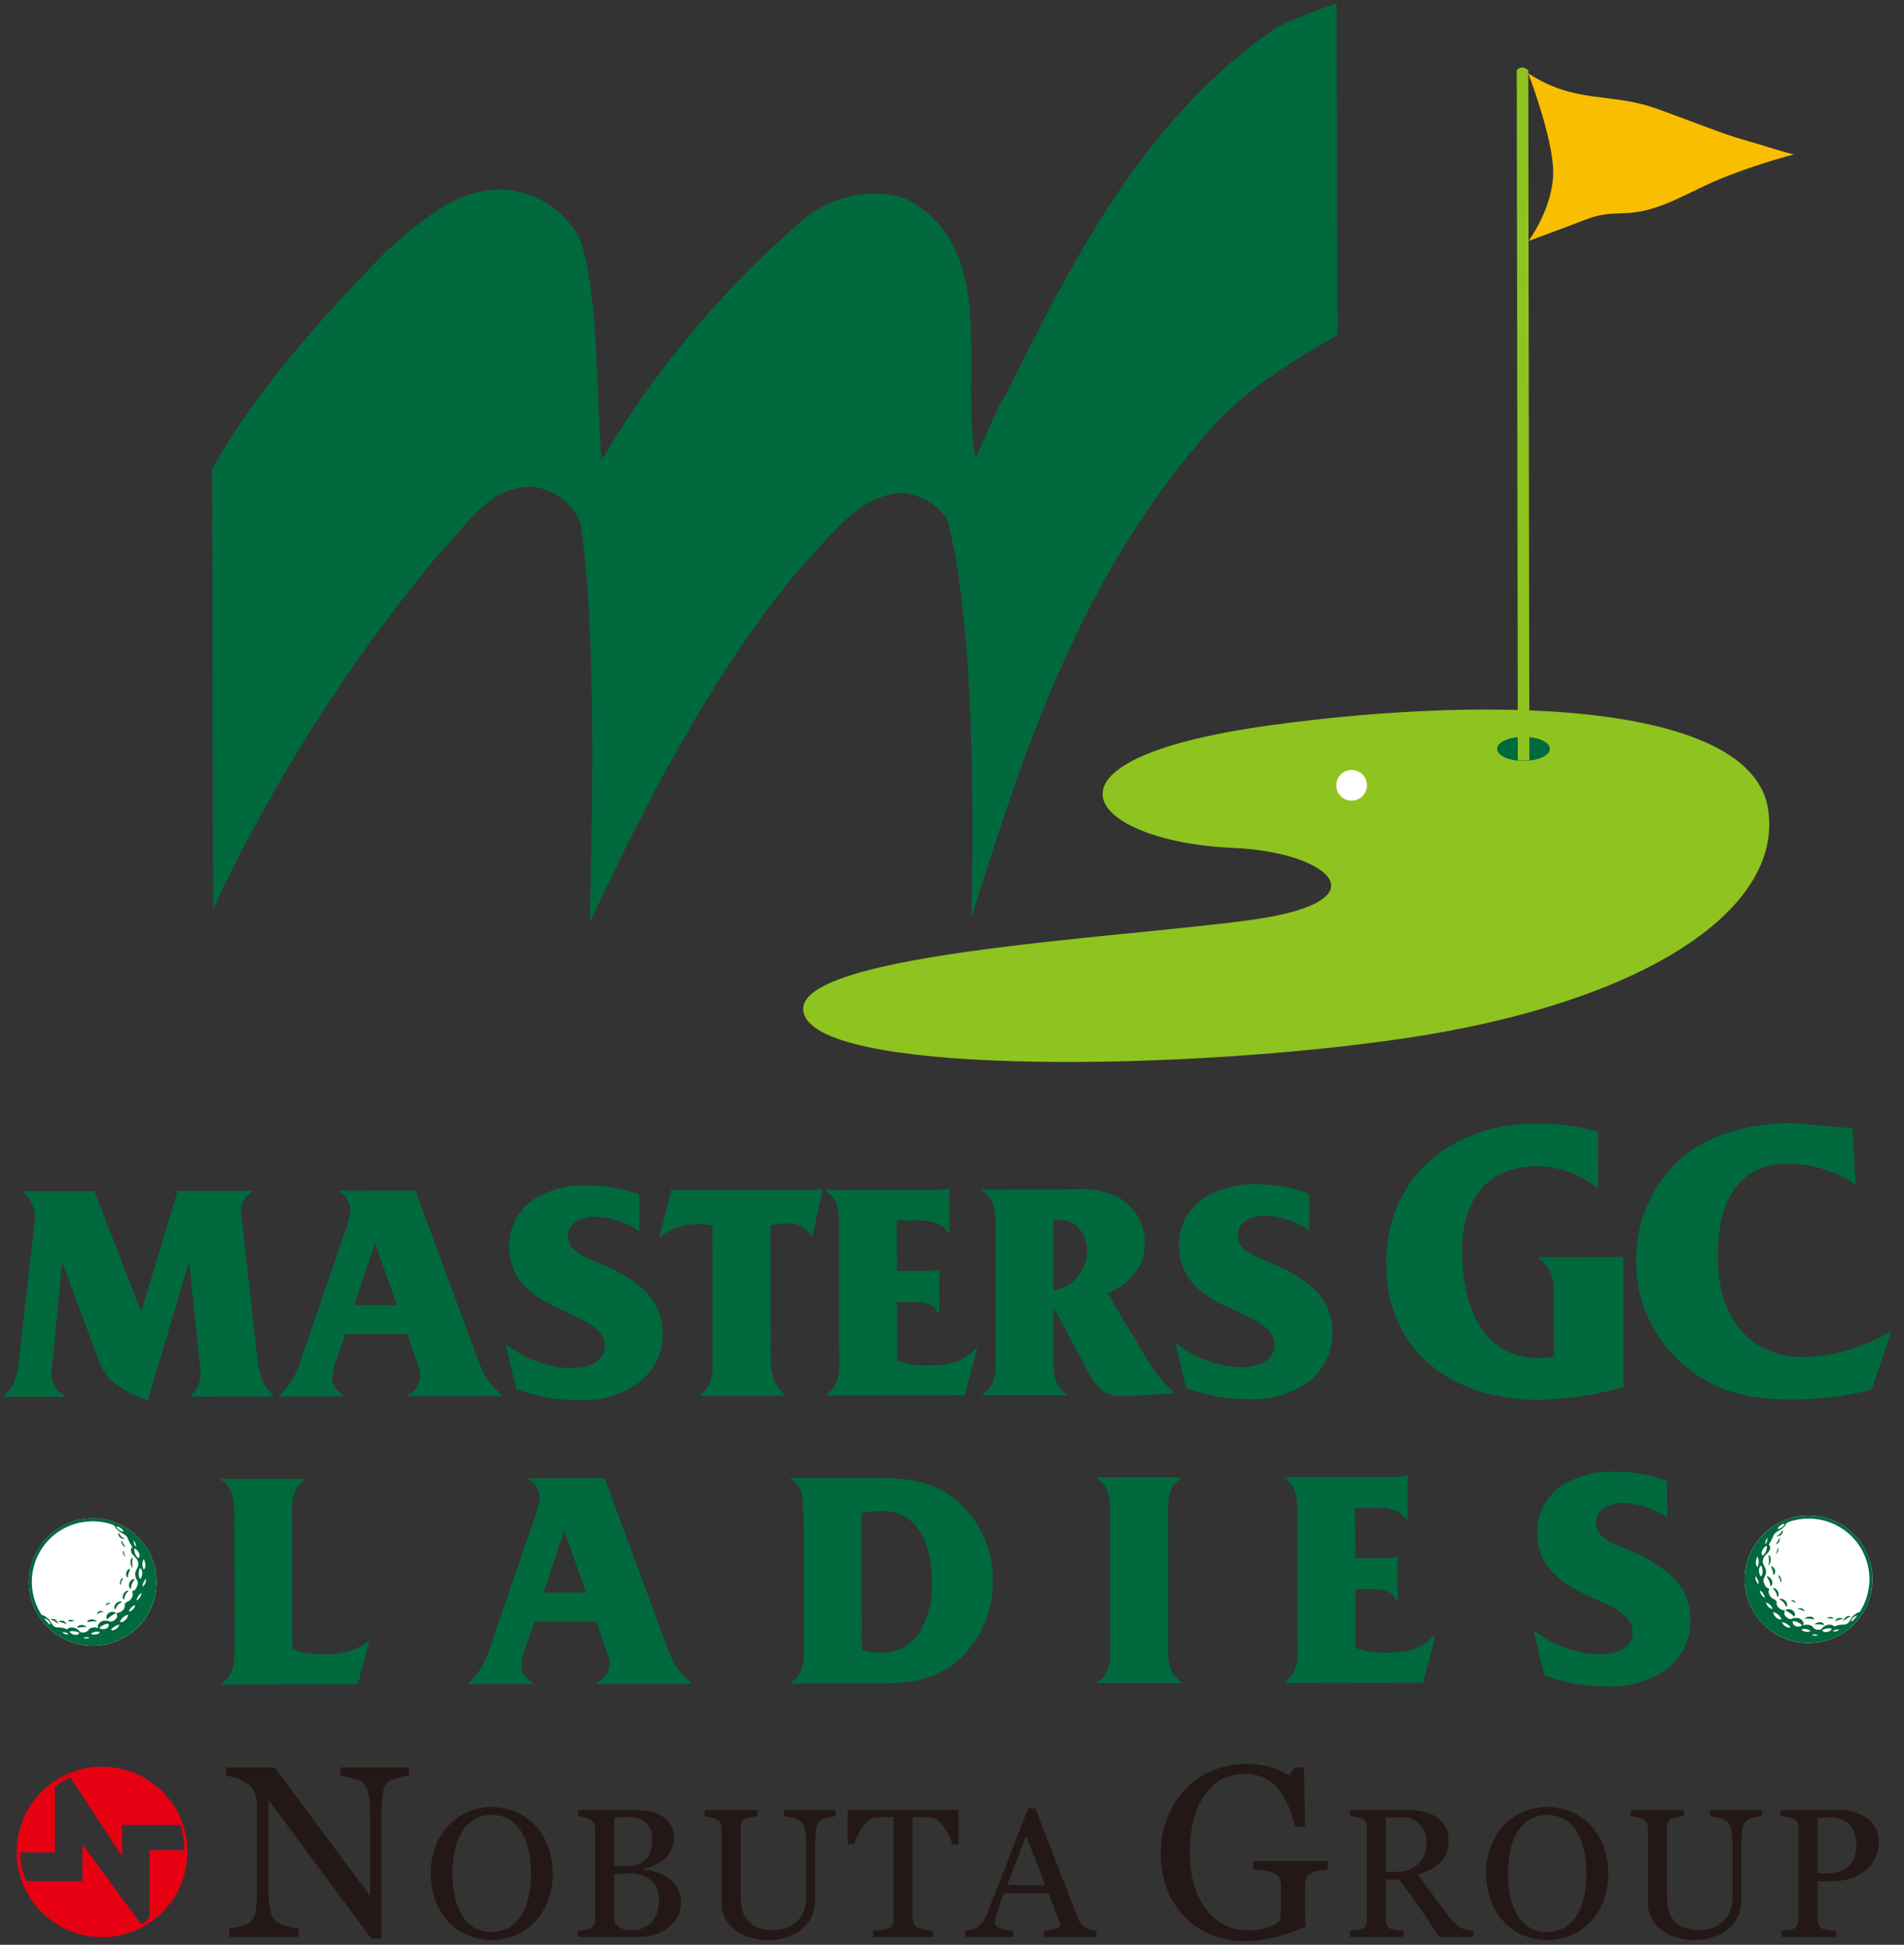 <svg width="93" height="95" viewBox="0 0 93 95" fill="none" xmlns="http://www.w3.org/2000/svg">
<rect x="0" y="0" width="93" height="95" fill="#333333" stroke="none"/>
<g clip-path="url(#clip0_94_992)">
<path d="M8.662 58.223V58.174L12.315 58.169V58.22C11.95 58.555 11.718 58.705 11.78 59.259L12.514 65.865C12.602 66.717 12.679 67.577 13.353 68.169V68.216L9.317 68.223L9.316 68.178C9.47 68.04 9.593 67.872 9.677 67.685C9.762 67.497 9.805 67.293 9.806 67.088L9.245 61.735H9.199L7.227 68.391C6.705 68.243 6.213 68.005 5.773 67.689C5.054 67.225 4.867 66.583 4.577 65.8L3.074 61.742H3.025L2.517 67.01C2.496 67.251 2.549 67.493 2.669 67.703C2.789 67.913 2.971 68.081 3.19 68.185V68.231L0.178 68.234V68.189C0.85 67.635 0.873 66.876 0.97 66.05L1.693 59.638C1.721 59.374 1.683 59.107 1.58 58.862C1.478 58.617 1.316 58.402 1.109 58.236V58.186L4.625 58.182V58.229L6.898 64.071L8.662 58.223Z" fill="#00693E"/>
<path d="M19.387 63.748L17.305 63.752L18.309 60.741H18.323L19.387 63.748ZM19.892 65.168L20.399 66.644C20.484 66.827 20.526 67.027 20.521 67.228C20.516 67.426 20.455 67.619 20.344 67.784C20.234 67.949 20.079 68.079 19.897 68.159V68.206L24.513 68.195V68.151C23.64 67.343 23.566 66.992 23.196 66.016L20.293 58.156L16.545 58.162V58.212C16.711 58.297 16.852 58.423 16.955 58.578C17.058 58.733 17.119 58.912 17.132 59.098C17.063 59.515 16.951 59.924 16.799 60.318L14.699 66.417C14.519 67.087 14.154 67.694 13.647 68.169V68.214L16.781 68.209V68.164C16.5 67.937 16.226 67.736 16.225 67.311C16.263 66.933 16.355 66.562 16.499 66.21L16.864 65.171L19.892 65.168Z" fill="#00693E"/>
<path d="M24.707 65.648C25.62 66.382 26.748 66.799 27.919 66.833C28.61 66.833 29.54 66.605 29.54 65.75C29.536 63.883 24.875 64.273 24.87 60.852C24.87 60.42 24.972 59.995 25.167 59.609C25.362 59.224 25.646 58.891 25.994 58.635C26.785 58.123 27.716 57.867 28.658 57.905C29.532 57.903 30.4 58.054 31.222 58.352L31.226 60.141C30.588 59.705 29.84 59.458 29.068 59.428C28.47 59.431 27.741 59.684 27.743 60.405C27.746 61.139 28.631 61.428 29.196 61.671C29.93 61.941 30.617 62.327 31.229 62.814C31.585 63.083 31.873 63.432 32.071 63.832C32.268 64.232 32.369 64.672 32.366 65.118C32.377 65.597 32.272 66.072 32.06 66.502C31.848 66.932 31.534 67.304 31.146 67.586C30.276 68.18 29.232 68.464 28.18 68.393C27.167 68.393 26.162 68.208 25.214 67.849L24.707 65.648Z" fill="#00693E"/>
<path d="M37.64 65.959C37.644 66.832 37.657 67.52 38.314 68.13V68.177L34.177 68.181V68.136C34.924 67.664 34.81 66.79 34.809 65.997L34.799 59.865C34.549 59.812 34.294 59.791 34.039 59.804C33.415 59.788 32.805 59.986 32.311 60.366L32.205 60.445L32.796 58.095L33.09 58.135L40.184 58.124L39.665 60.433C39.552 60.206 39.37 60.019 39.146 59.899C38.921 59.78 38.665 59.733 38.413 59.766C38.149 59.755 37.885 59.787 37.632 59.859L37.64 65.959Z" fill="#00693E"/>
<path d="M43.815 66.47C44.332 66.645 44.876 66.722 45.421 66.698C46.279 66.695 47.072 66.559 47.655 65.856H47.731L47.122 68.163L40.349 68.172V68.127C41.093 67.651 40.987 66.799 40.985 66.002L40.977 60.293C40.974 59.501 41.081 58.629 40.334 58.174V58.124L45.684 58.117C45.9 58.131 46.117 58.108 46.325 58.048H46.37L46.373 60.252H46.327C45.916 59.536 45.044 59.614 44.296 59.615H43.803L43.81 62.086L45.232 62.084C45.423 62.096 45.614 62.071 45.795 62.012H45.873L45.879 64.151H45.799C45.584 63.54 44.881 63.6 44.315 63.602H43.811L43.815 66.47Z" fill="#00693E"/>
<path d="M51.601 59.589C51.913 59.566 52.224 59.641 52.492 59.802C52.688 59.955 52.845 60.152 52.951 60.378C53.057 60.603 53.108 60.85 53.101 61.098C53.1 61.564 52.934 62.014 52.633 62.37C52.332 62.726 51.914 62.964 51.455 63.043L51.45 59.589H51.601ZM51.457 63.848L53.234 67.177C53.77 68.119 54.258 68.253 55.285 68.192L57.395 68.054C56.803 67.532 56.306 66.911 55.926 66.219L54.096 63.188C55.107 62.76 55.92 61.915 55.918 60.772C55.934 60.295 55.814 59.825 55.572 59.414C55.33 59.004 54.975 58.672 54.55 58.456C53.911 58.157 53.204 58.035 52.502 58.104L47.973 58.112V58.162C48.727 58.637 48.621 59.501 48.624 60.296L48.63 65.974C48.632 66.768 48.739 67.639 47.989 68.115V68.163L52.107 68.156V68.108C51.355 67.635 51.463 66.763 51.46 65.97L51.457 63.848Z" fill="#00693E"/>
<path d="M57.421 65.598C58.334 66.331 59.462 66.748 60.634 66.784C61.317 66.782 62.253 66.549 62.253 65.696C62.25 63.832 57.587 64.221 57.582 60.8C57.582 60.368 57.684 59.942 57.88 59.557C58.076 59.172 58.36 58.838 58.709 58.583C59.498 58.072 60.426 57.816 61.366 57.851C62.243 57.848 63.114 58.001 63.938 58.303L63.939 60.091C63.303 59.653 62.555 59.405 61.782 59.378C61.184 59.378 60.453 59.634 60.453 60.353C60.456 61.084 61.343 61.374 61.909 61.619C62.645 61.887 63.333 62.273 63.944 62.762C64.299 63.033 64.585 63.382 64.782 63.781C64.979 64.181 65.081 64.621 65.079 65.066C65.09 65.546 64.985 66.021 64.773 66.451C64.56 66.881 64.246 67.253 63.858 67.536C62.988 68.128 61.944 68.412 60.894 68.343C59.881 68.342 58.877 68.156 57.931 67.794L57.421 65.598Z" fill="#00693E"/>
<path d="M79.293 67.754C77.933 68.149 76.525 68.357 75.108 68.374C71.016 68.38 67.711 66.069 67.705 61.709C67.695 57.491 70.935 54.89 75.007 54.882C76.033 54.877 77.056 55.008 78.048 55.273L78.053 58.003H77.958C77.142 57.336 76.123 56.97 75.069 56.967C72.514 56.972 71.413 58.757 71.416 61.133C71.422 63.548 72.269 66.335 75.119 66.329C75.383 66.338 75.648 66.32 75.908 66.273L75.903 63.364C75.899 62.482 75.865 62.01 75.153 61.462V61.404L79.285 61.399L79.293 67.754Z" fill="#00693E"/>
<path d="M90.64 57.865C89.669 57.209 88.525 56.854 87.352 56.846C84.659 56.852 83.899 59.016 83.904 61.392C83.907 64.096 85.23 66.297 88.157 66.292C89.656 66.226 91.114 65.783 92.395 65.005L91.419 67.876C90.143 68.211 88.828 68.372 87.508 68.356C85.504 68.359 83.815 68.025 82.239 66.673C81.498 66.044 80.905 65.258 80.503 64.373C80.101 63.487 79.9 62.524 79.915 61.553C79.91 60.629 80.097 59.715 80.463 58.867C80.83 58.019 81.368 57.256 82.043 56.626C83.538 55.343 85.602 54.867 87.53 54.864L90.492 55.117L90.64 57.865Z" fill="#00693E"/>
<path d="M14.277 80.551C14.785 80.755 15.333 80.844 15.88 80.811C16.662 80.848 17.431 80.608 18.053 80.133L17.474 82.275L10.806 82.284V82.237C11.555 81.765 11.45 80.907 11.45 80.115L11.439 74.417C11.439 73.624 11.542 72.754 10.792 72.282V72.238L14.905 72.233V72.277C14.16 72.751 14.266 73.618 14.267 74.43L14.277 80.551Z" fill="#00693E"/>
<path d="M28.627 77.796L26.547 77.799L27.552 74.789H27.568L28.627 77.796ZM29.134 79.217L29.64 80.695C29.722 80.878 29.765 81.076 29.766 81.276C29.766 81.764 29.492 81.975 29.137 82.208V82.255L33.752 82.248V82.201C32.884 81.395 32.801 81.039 32.438 80.066L29.535 72.208L25.789 72.214V72.258C25.954 72.343 26.094 72.468 26.196 72.622C26.298 72.776 26.359 72.954 26.372 73.138C26.305 73.558 26.192 73.969 26.037 74.364L23.937 80.461C23.761 81.135 23.395 81.745 22.883 82.218V82.265L26.016 82.262V82.212C25.744 81.983 25.466 81.787 25.466 81.361C25.503 80.982 25.596 80.61 25.742 80.258L26.109 79.22L29.134 79.217Z" fill="#00693E"/>
<path d="M42.087 73.913C42.419 73.846 42.757 73.811 43.096 73.807C44.974 73.803 45.526 75.677 45.528 77.247C45.562 78.061 45.38 78.868 45 79.588C44.804 79.961 44.503 80.267 44.133 80.469C43.763 80.67 43.342 80.757 42.922 80.719C42.642 80.726 42.362 80.686 42.096 80.6L42.087 73.913ZM39.269 80.055C39.269 80.85 39.379 81.722 38.627 82.194V82.24L42.071 82.234C43.779 82.233 45.307 82.306 46.698 81.187C47.27 80.703 47.729 80.098 48.04 79.417C48.351 78.735 48.507 77.993 48.496 77.243C48.516 76.432 48.338 75.627 47.977 74.9C47.616 74.172 47.083 73.543 46.423 73.068C45.049 72.103 43.503 72.186 41.854 72.188L38.611 72.194V72.238C38.756 72.32 38.881 72.431 38.978 72.566C39.076 72.7 39.144 72.854 39.177 73.016C39.245 73.798 39.274 74.583 39.262 75.367L39.269 80.055Z" fill="#00693E"/>
<path d="M57.063 80.042C57.064 80.83 56.96 81.693 57.711 82.163V82.212L53.59 82.217V82.169C54.342 81.7 54.233 80.835 54.23 80.048L54.223 74.349C54.22 73.558 54.327 72.689 53.575 72.214V72.169L57.693 72.166V72.208C56.945 72.683 57.052 73.552 57.055 74.346L57.063 80.042Z" fill="#00693E"/>
<path d="M66.198 80.495C66.715 80.673 67.26 80.751 67.806 80.726C68.664 80.723 69.457 80.591 70.039 79.881H70.116L69.51 82.194L62.737 82.203V82.156C63.485 81.683 63.374 80.819 63.374 80.032L63.364 74.32C63.361 73.53 63.47 72.658 62.72 72.201V72.156L68.072 72.149C68.289 72.165 68.507 72.137 68.713 72.067H68.757L68.758 74.283H68.715C68.301 73.567 67.428 73.649 66.684 73.649L66.187 73.65L66.194 76.119L67.622 76.116C67.813 76.127 68.004 76.101 68.185 76.04H68.263L68.263 78.179H68.188C67.968 77.565 67.269 77.63 66.705 77.63L66.196 77.632L66.198 80.495Z" fill="#00693E"/>
<path d="M74.911 79.63C75.826 80.363 76.953 80.78 78.125 80.819C78.814 80.817 79.748 80.586 79.745 79.73C79.744 77.868 75.084 78.255 75.079 74.839C75.078 74.407 75.18 73.981 75.375 73.597C75.571 73.212 75.855 72.878 76.204 72.624C76.991 72.109 77.919 71.852 78.859 71.889C79.736 71.882 80.607 72.034 81.429 72.34L81.432 74.124C80.795 73.689 80.048 73.441 79.276 73.411C78.68 73.413 77.951 73.673 77.951 74.394C77.951 75.121 78.837 75.413 79.398 75.653C80.132 75.926 80.819 76.311 81.435 76.795C81.79 77.065 82.077 77.414 82.274 77.814C82.471 78.215 82.572 78.655 82.57 79.101C82.582 79.581 82.477 80.056 82.265 80.487C82.053 80.918 81.74 81.292 81.353 81.576C80.48 82.164 79.436 82.445 78.386 82.376C77.373 82.377 76.369 82.191 75.424 81.826L74.911 79.63Z" fill="#00693E"/>
<path d="M39.339 49.691C37.727 46.603 54.607 45.852 61.178 44.926C67.74 44.002 64.852 41.612 60.254 41.42C53.225 41.124 49.669 37.129 62.041 35.43C73.412 33.868 85.611 34.419 86.366 39.546C87.101 44.54 80.079 49.015 68.668 50.71C58.056 52.287 40.835 52.547 39.339 49.691Z" fill="#8FC31F"/>
<path d="M75.704 36.579C75.704 36.906 75.125 37.165 74.415 37.168C73.704 37.168 73.127 36.909 73.126 36.583C73.126 36.255 73.699 35.993 74.412 35.991C75.122 35.989 75.699 36.251 75.704 36.579Z" fill="#00693E"/>
<path d="M74.648 3.584C77.002 5.115 78.631 4.471 81.018 5.342C82.699 5.955 84.329 6.604 85.191 6.837C86.053 7.074 87.436 7.538 87.639 7.538C86.441 7.856 85.263 8.244 84.112 8.701C82.658 9.304 81.648 9.96 80.444 10.26C79.16 10.577 78.721 10.229 77.388 10.75C76.453 11.114 74.661 11.771 74.661 11.771C74.661 11.771 75.869 10.155 75.865 8.402C75.855 6.717 74.648 3.584 74.648 3.584Z" fill="#FABE00"/>
<path d="M74.702 37.148H74.138L74.085 3.445C74.112 3.397 74.153 3.357 74.203 3.332C74.252 3.306 74.308 3.295 74.363 3.299C74.472 3.311 74.573 3.362 74.648 3.443L74.702 37.148Z" fill="#8FC31F"/>
<path d="M65.334 16.354C63.662 17.363 60.66 18.986 58.75 21.403C52.794 28.302 50.039 36.491 47.46 44.801C47.404 44.914 47.937 31.446 46.258 25.359C46.01 25.005 45.691 24.707 45.321 24.485C44.95 24.263 44.537 24.122 44.109 24.07C41.828 24.139 40.294 26.535 38.754 28.138C34.637 33.186 31.447 39.392 28.815 45.058C28.81 43.369 29.277 31.348 28.344 25.509C28.151 25.058 27.846 24.663 27.458 24.362C27.07 24.062 26.611 23.866 26.125 23.792C23.903 23.61 22.738 25.767 21.386 27.117C16.997 32.391 13.306 38.208 10.404 44.424C10.401 41.854 10.362 22.912 10.362 22.912C12.443 19.161 15.755 15.446 18.899 12.245C20.811 10.575 22.957 8.611 25.726 9.47C26.902 9.835 28.196 10.936 28.502 12.23C29.253 15.302 29.116 19.035 29.371 22.294C29.428 22.479 29.357 22.436 29.482 22.312C32.153 17.842 35.547 13.844 39.525 10.48C40.875 9.564 42.728 9.133 44.326 9.744C48.764 12.133 46.926 17.972 47.619 22.22L47.675 22.284C48.46 20.731 48.533 20.189 49.146 19.267C52.338 12.8 55.896 5.724 62.357 1.346C63.301 0.882 64.28 0.492 65.284 0.178L65.334 16.354Z" fill="#00693E"/>
<path d="M66.769 38.36C66.77 38.508 66.726 38.654 66.643 38.777C66.561 38.9 66.444 38.996 66.307 39.053C66.169 39.11 66.019 39.125 65.873 39.096C65.727 39.068 65.593 38.996 65.488 38.892C65.383 38.787 65.311 38.654 65.282 38.508C65.253 38.363 65.268 38.212 65.324 38.075C65.381 37.938 65.477 37.821 65.6 37.738C65.724 37.655 65.869 37.611 66.017 37.611C66.116 37.61 66.214 37.63 66.305 37.667C66.397 37.705 66.48 37.76 66.549 37.829C66.619 37.899 66.675 37.982 66.713 38.073C66.75 38.164 66.77 38.261 66.769 38.36Z" fill="white"/>
<path d="M85.222 77.065C85.238 76.449 85.436 75.852 85.791 75.349C86.147 74.845 86.643 74.459 87.219 74.237C87.794 74.015 88.422 73.969 89.024 74.104C89.626 74.239 90.174 74.549 90.599 74.995C91.025 75.44 91.308 76.002 91.414 76.609C91.52 77.216 91.444 77.84 91.194 78.403C90.945 78.967 90.534 79.444 90.013 79.774C89.493 80.104 88.886 80.273 88.269 80.258C87.441 80.239 86.655 79.891 86.084 79.292C85.512 78.693 85.202 77.892 85.222 77.065Z" fill="white"/>
<path d="M85.222 77.065C85.207 77.681 85.375 78.288 85.705 78.809C86.035 79.33 86.513 79.741 87.077 79.991C87.642 80.24 88.267 80.317 88.876 80.212C89.484 80.106 90.047 79.823 90.493 79.397C90.94 78.972 91.251 78.424 91.385 77.823C91.52 77.221 91.473 76.593 91.251 76.018C91.028 75.443 90.639 74.947 90.134 74.593C89.629 74.239 89.031 74.042 88.413 74.028C87.588 74.01 86.789 74.32 86.191 74.889C85.593 75.458 85.245 76.241 85.222 77.065ZM86.3 75.509C86.308 75.6 86.293 75.69 86.258 75.774C86.224 75.857 86.169 75.931 86.1 75.989C86.039 75.956 86.038 75.891 86.039 75.829C86.087 75.706 86.153 75.554 86.3 75.509ZM86.22 75.427C86.218 75.371 86.228 75.315 86.247 75.262C86.411 74.907 86.31 75.412 86.22 75.427ZM87.172 74.451C87.14 74.516 87.092 74.572 87.032 74.614C86.973 74.656 86.903 74.682 86.831 74.689C86.837 74.57 86.993 74.494 87.091 74.444C87.118 74.431 87.162 74.426 87.172 74.451ZM90.418 79.201C90.418 79.087 90.539 78.999 90.63 78.935C90.657 78.924 90.686 78.918 90.714 78.916C90.643 79.016 90.562 79.108 90.472 79.192C90.455 79.192 90.44 79.21 90.418 79.201ZM89.516 79.678C89.562 79.645 89.613 79.621 89.668 79.608C89.722 79.595 89.779 79.592 89.835 79.601C89.794 79.643 89.743 79.672 89.686 79.685C89.63 79.699 89.571 79.696 89.516 79.678ZM89.026 79.608C89.155 79.55 89.297 79.528 89.438 79.544C89.506 79.571 89.415 79.639 89.378 79.672C89.285 79.717 89.18 79.731 89.079 79.713C89.049 79.698 88.989 79.65 89.026 79.608ZM88.498 79.852C88.598 79.831 88.702 79.838 88.799 79.872C88.751 79.896 88.698 79.906 88.645 79.903C88.593 79.899 88.541 79.882 88.498 79.852ZM87.998 79.588C88.071 79.568 88.148 79.565 88.223 79.578C88.298 79.591 88.369 79.62 88.431 79.664C88.374 79.727 88.242 79.714 88.147 79.697C88.088 79.672 88.019 79.651 87.998 79.588ZM87.582 79.186C87.67 79.185 87.756 79.208 87.831 79.253C87.882 79.29 88.147 79.397 87.916 79.442C87.856 79.459 87.792 79.458 87.732 79.438C87.673 79.417 87.621 79.379 87.584 79.328C87.575 79.285 87.546 79.224 87.582 79.186ZM87.036 79.233C87.178 79.258 87.309 79.327 87.41 79.43C87.486 79.474 87.418 79.526 87.357 79.503C87.285 79.488 87.218 79.455 87.162 79.408C87.106 79.361 87.063 79.301 87.036 79.233ZM86.611 78.747C86.703 78.769 86.788 78.813 86.859 78.875C86.93 78.938 86.984 79.018 87.016 79.107C86.951 79.116 86.884 79.102 86.828 79.067C86.771 79.033 86.722 78.986 86.684 78.931C86.646 78.876 86.621 78.813 86.611 78.747ZM86.273 78.277C86.344 78.304 86.409 78.346 86.462 78.4C86.515 78.455 86.556 78.519 86.583 78.591C86.493 78.598 86.437 78.532 86.368 78.488C86.319 78.42 86.26 78.339 86.273 78.277ZM86.145 77.266C86.092 77.099 86.245 77.01 86.249 76.858C86.327 76.6 86.038 76.443 86.116 76.183C86.153 75.924 86.506 75.843 86.462 75.545C86.462 75.501 86.381 75.485 86.406 75.434C86.485 75.314 86.552 75.187 86.605 75.054C86.679 74.8 86.978 74.781 87.134 74.583C87.246 74.509 87.201 74.424 87.322 74.363L87.323 74.359C87.671 74.23 88.042 74.169 88.413 74.18C89.2 74.198 89.948 74.528 90.491 75.096C91.035 75.665 91.33 76.425 91.312 77.211C91.295 77.754 91.133 78.282 90.843 78.741C90.747 78.763 90.659 78.81 90.59 78.879C90.364 78.999 90.378 79.327 90.093 79.358C89.919 79.348 89.746 79.381 89.588 79.454C89.559 79.416 89.519 79.387 89.473 79.37C89.374 79.351 89.271 79.361 89.178 79.401C89.085 79.441 89.006 79.509 88.952 79.594C88.882 79.611 88.809 79.614 88.737 79.603C88.692 79.596 88.648 79.578 88.612 79.55C88.575 79.523 88.546 79.486 88.527 79.444C88.469 79.404 88.404 79.378 88.334 79.367C88.265 79.356 88.194 79.36 88.127 79.38C88.016 79.41 88.134 79.301 88.088 79.251C88.068 79.206 88.04 79.165 88.004 79.13C87.968 79.095 87.925 79.068 87.879 79.05C87.74 79.016 87.594 79.031 87.464 79.091C87.401 79.082 87.341 79.058 87.29 79.021C87.238 78.983 87.196 78.934 87.168 78.877C87.12 78.811 87.195 78.724 87.172 78.663C87.064 78.658 86.962 78.614 86.885 78.54C86.842 78.504 86.81 78.456 86.792 78.403C86.774 78.349 86.772 78.292 86.784 78.237C86.737 78.164 86.666 78.111 86.583 78.086C86.525 78.049 86.478 77.999 86.444 77.94C86.409 77.881 86.389 77.815 86.385 77.747C86.376 77.688 86.451 77.639 86.393 77.588C86.242 77.573 86.182 77.39 86.145 77.266ZM85.959 77.683C86.023 77.725 86.078 77.779 86.12 77.843C86.162 77.907 86.192 77.978 86.206 78.053C86.138 78.016 86.079 77.963 86.036 77.899C85.993 77.834 85.967 77.76 85.959 77.683ZM85.945 76.56C85.97 76.526 85.999 76.456 86.039 76.488C86.087 76.638 86.138 76.882 86.014 77.01C85.965 76.947 85.933 76.873 85.921 76.794C85.909 76.715 85.917 76.634 85.945 76.56ZM85.834 76.551C85.712 76.414 85.776 76.177 85.834 76.031C85.881 76.11 85.906 76.2 85.906 76.291C85.906 76.383 85.881 76.473 85.834 76.551ZM85.746 76.987C85.785 77.038 85.82 77.093 85.848 77.151C85.887 77.221 85.904 77.301 85.898 77.382C85.841 77.334 85.797 77.273 85.77 77.204C85.743 77.135 85.735 77.06 85.746 76.987Z" fill="#00693E"/>
<path d="M90.128 79.02C90.161 78.983 90.206 78.957 90.254 78.946C90.303 78.935 90.354 78.94 90.4 78.959C90.263 79.015 90.135 79.093 90.024 79.191C90.041 79.125 90.077 79.066 90.128 79.02Z" fill="#00693E"/>
<path d="M89.79 79.04C89.845 79.04 89.973 79.018 90.01 79.088C89.879 79.101 89.752 79.139 89.635 79.201C89.646 79.163 89.666 79.129 89.693 79.102C89.72 79.074 89.754 79.052 89.79 79.04Z" fill="#00693E"/>
<path d="M89.551 79.066C89.473 79.055 89.361 79.066 89.304 79.055C89.311 79.053 89.243 79.021 89.248 79.021C89.316 79.013 89.494 78.93 89.551 79.066Z" fill="#00693E"/>
<path d="M89 79.262C89.039 79.283 89.113 79.317 89.083 79.38C88.935 79.339 88.781 79.329 88.629 79.349C88.675 79.3 88.735 79.266 88.801 79.251C88.867 79.235 88.936 79.239 89 79.262Z" fill="#00693E"/>
<path d="M88.513 78.99C88.549 79.011 88.623 79.041 88.594 79.108C88.446 79.066 88.291 79.054 88.138 79.072C88.187 79.024 88.248 78.991 88.314 78.977C88.38 78.963 88.449 78.967 88.513 78.99Z" fill="#00693E"/>
<path d="M87.982 78.565C88.059 78.545 88.258 78.821 88.042 78.66C87.96 78.633 87.876 78.61 87.79 78.591C87.852 78.571 87.917 78.562 87.982 78.565Z" fill="#00693E"/>
<path d="M87.608 78.178C87.646 78.191 87.734 78.25 87.692 78.288C87.633 78.231 87.525 78.235 87.486 78.185C87.517 78.155 87.575 78.17 87.608 78.178Z" fill="#00693E"/>
<path d="M87.261 78.626C87.319 78.603 87.384 78.598 87.445 78.613C87.506 78.628 87.561 78.661 87.601 78.709C87.64 78.74 87.665 78.784 87.672 78.833C87.679 78.881 87.667 78.931 87.639 78.971C87.517 78.847 87.374 78.746 87.216 78.673C87.217 78.642 87.246 78.642 87.261 78.626Z" fill="#00693E"/>
<path d="M87.211 78.205C87.24 78.233 87.263 78.268 87.276 78.307C87.29 78.345 87.295 78.386 87.29 78.427C87.278 78.449 87.256 78.486 87.233 78.493C87.213 78.413 87.175 78.338 87.121 78.276C87.067 78.213 86.999 78.164 86.922 78.133V78.109C86.974 78.096 87.029 78.097 87.081 78.115C87.132 78.132 87.177 78.163 87.211 78.205Z" fill="#00693E"/>
<path d="M86.868 75.035C86.59 75.109 86.961 74.971 86.974 74.877C87.017 74.838 87.031 74.77 87.067 74.739C87.076 74.771 87.078 74.805 87.072 74.839C87.067 74.872 87.054 74.904 87.035 74.932C87.017 74.96 86.992 74.984 86.963 75.002C86.934 75.019 86.902 75.031 86.868 75.035Z" fill="#00693E"/>
<path d="M86.876 76.946C86.93 76.986 86.971 77.04 86.992 77.103C87.014 77.166 87.016 77.234 86.998 77.298C86.98 77.28 86.966 77.258 86.958 77.234C86.95 77.21 86.947 77.184 86.951 77.159C86.93 77.09 86.831 77.001 86.876 76.946Z" fill="#00693E"/>
<path d="M86.683 77.582C86.744 77.612 86.796 77.66 86.83 77.719C86.865 77.779 86.881 77.847 86.877 77.915C86.86 77.951 86.849 77.997 86.81 78.013C86.79 77.843 86.708 77.686 86.579 77.573C86.616 77.581 86.652 77.566 86.683 77.582Z" fill="#00693E"/>
<path d="M86.917 75.107C86.937 75.176 86.93 75.25 86.896 75.313C86.862 75.376 86.804 75.424 86.736 75.445C86.813 75.342 86.874 75.228 86.917 75.107Z" fill="#00693E"/>
<path d="M86.741 75.924C86.789 75.826 86.817 75.718 86.823 75.609C86.911 75.691 86.823 75.858 86.741 75.924Z" fill="#00693E"/>
<path d="M86.609 76.94C86.644 76.772 86.523 76.633 86.507 76.501C86.547 76.512 86.584 76.532 86.616 76.56C86.647 76.587 86.672 76.621 86.689 76.659C86.711 76.742 86.739 76.882 86.609 76.94Z" fill="#00693E"/>
<path d="M86.382 77.02C86.442 77.05 86.492 77.097 86.525 77.156C86.558 77.214 86.573 77.281 86.567 77.348C86.559 77.41 86.527 77.467 86.478 77.507C86.471 77.329 86.404 77.158 86.289 77.022C86.323 77.022 86.36 76.998 86.382 77.02Z" fill="#00693E"/>
<path d="M86.382 75.956C86.44 75.958 86.449 76.026 86.475 76.065C86.494 76.136 86.495 76.21 86.479 76.281C86.463 76.352 86.43 76.418 86.382 76.474C86.412 76.302 86.412 76.127 86.382 75.956Z" fill="#00693E"/>
<path d="M7.642 77.187C7.624 76.572 7.424 75.976 7.067 75.474C6.71 74.973 6.212 74.588 5.637 74.369C5.061 74.149 4.433 74.105 3.832 74.242C3.232 74.379 2.685 74.69 2.261 75.137C1.838 75.584 1.556 76.146 1.452 76.753C1.348 77.36 1.427 77.983 1.678 78.545C1.929 79.107 2.341 79.583 2.862 79.911C3.383 80.239 3.99 80.406 4.606 80.39C5.016 80.38 5.42 80.289 5.795 80.122C6.17 79.955 6.508 79.716 6.79 79.418C7.072 79.121 7.293 78.771 7.439 78.388C7.585 78.005 7.654 77.597 7.642 77.187Z" fill="white"/>
<path d="M4.439 74.161C3.822 74.178 3.224 74.377 2.72 74.734C2.216 75.09 1.83 75.587 1.609 76.163C1.389 76.739 1.344 77.367 1.482 77.968C1.619 78.569 1.931 79.116 2.38 79.539C2.828 79.963 3.392 80.244 4 80.347C4.609 80.451 5.234 80.371 5.798 80.12C6.361 79.868 6.837 79.455 7.165 78.933C7.494 78.411 7.659 77.803 7.642 77.187C7.618 76.362 7.268 75.58 6.667 75.013C6.066 74.445 5.265 74.139 4.439 74.161ZM6.82 75.956C6.827 75.985 6.824 76.016 6.814 76.044C6.803 76.072 6.785 76.096 6.76 76.113C6.69 76.056 6.636 75.982 6.601 75.899C6.566 75.815 6.552 75.725 6.56 75.635C6.626 75.663 6.684 75.708 6.729 75.764C6.775 75.82 6.806 75.886 6.82 75.956ZM6.613 75.388C6.633 75.441 6.643 75.497 6.643 75.554C6.55 75.538 6.452 75.031 6.613 75.388ZM5.763 74.571C5.864 74.62 6.024 74.698 6.026 74.819C5.955 74.81 5.886 74.784 5.827 74.742C5.768 74.7 5.721 74.644 5.689 74.579C5.7 74.555 5.745 74.561 5.763 74.571ZM2.397 79.332C2.311 79.247 2.232 79.156 2.162 79.058C2.191 79.058 2.219 79.064 2.246 79.074C2.334 79.138 2.458 79.226 2.458 79.339C2.435 79.35 2.42 79.332 2.397 79.332ZM3.043 79.735C3.154 79.723 3.265 79.75 3.358 79.811C3.303 79.831 3.245 79.834 3.189 79.82C3.133 79.807 3.083 79.777 3.043 79.735ZM3.793 79.85C3.693 79.868 3.589 79.853 3.498 79.808C3.458 79.773 3.368 79.708 3.44 79.68C3.58 79.665 3.723 79.687 3.852 79.743C3.883 79.786 3.83 79.834 3.793 79.85ZM4.078 80.004C4.173 79.971 4.275 79.964 4.373 79.984C4.331 80.015 4.281 80.033 4.228 80.037C4.176 80.04 4.124 80.029 4.078 80.004ZM4.734 79.828C4.638 79.848 4.505 79.859 4.445 79.797C4.507 79.753 4.579 79.724 4.654 79.71C4.729 79.697 4.806 79.701 4.88 79.721C4.859 79.783 4.784 79.804 4.734 79.828ZM5.292 79.46C5.254 79.51 5.202 79.547 5.143 79.567C5.084 79.587 5.02 79.59 4.959 79.573C4.734 79.528 4.992 79.423 5.039 79.385C5.116 79.34 5.203 79.316 5.292 79.313C5.329 79.355 5.3 79.413 5.292 79.46ZM5.519 79.632C5.463 79.655 5.389 79.602 5.463 79.559C5.564 79.456 5.693 79.385 5.835 79.356C5.81 79.426 5.769 79.488 5.713 79.536C5.658 79.584 5.591 79.617 5.519 79.632ZM6.05 79.194C5.991 79.228 5.923 79.243 5.855 79.236C5.888 79.146 5.942 79.066 6.013 79.003C6.084 78.94 6.17 78.896 6.262 78.874C6.25 78.939 6.226 79.001 6.189 79.056C6.152 79.111 6.105 79.158 6.05 79.194ZM6.504 78.612C6.436 78.658 6.382 78.724 6.293 78.716C6.317 78.645 6.357 78.58 6.41 78.526C6.463 78.472 6.527 78.43 6.597 78.404C6.61 78.466 6.553 78.545 6.504 78.612ZM6.48 77.714C6.419 77.764 6.496 77.812 6.485 77.876C6.48 77.944 6.459 78.01 6.424 78.068C6.389 78.127 6.341 78.177 6.284 78.214C6.202 78.238 6.131 78.29 6.085 78.362C6.098 78.418 6.096 78.476 6.079 78.53C6.062 78.584 6.031 78.633 5.988 78.671C5.909 78.745 5.806 78.788 5.698 78.793C5.68 78.854 5.753 78.939 5.708 79.006C5.679 79.062 5.637 79.112 5.585 79.149C5.533 79.186 5.473 79.211 5.409 79.22C5.281 79.161 5.137 79.147 5 79.182C4.953 79.2 4.909 79.227 4.873 79.261C4.836 79.296 4.807 79.338 4.787 79.385C4.739 79.433 4.859 79.542 4.747 79.514C4.68 79.493 4.609 79.489 4.54 79.5C4.471 79.511 4.406 79.537 4.348 79.577C4.329 79.619 4.3 79.655 4.263 79.682C4.227 79.71 4.184 79.728 4.139 79.735C4.067 79.748 3.993 79.745 3.921 79.727C3.866 79.643 3.787 79.577 3.695 79.538C3.602 79.499 3.5 79.489 3.402 79.508C3.355 79.523 3.313 79.551 3.281 79.588C3.126 79.517 2.955 79.486 2.784 79.497C2.496 79.463 2.512 79.138 2.283 79.018C2.211 78.952 2.124 78.904 2.03 78.88C1.744 78.439 1.581 77.929 1.557 77.403C1.534 76.878 1.651 76.356 1.896 75.891C2.142 75.425 2.507 75.034 2.955 74.756C3.402 74.479 3.916 74.325 4.442 74.312C4.814 74.3 5.185 74.36 5.534 74.488V74.492C5.653 74.552 5.612 74.637 5.723 74.712C5.885 74.913 6.183 74.923 6.253 75.181C6.309 75.312 6.376 75.438 6.452 75.559C6.48 75.612 6.399 75.625 6.399 75.671C6.359 75.973 6.711 76.051 6.744 76.309C6.826 76.568 6.537 76.724 6.613 76.981C6.621 77.136 6.776 77.222 6.725 77.39C6.691 77.517 6.624 77.698 6.48 77.714ZM6.666 78.18C6.68 78.105 6.709 78.033 6.751 77.97C6.793 77.906 6.847 77.851 6.91 77.808C6.904 77.886 6.878 77.96 6.835 78.025C6.792 78.09 6.734 78.143 6.666 78.18ZM6.852 77.136C6.73 77.007 6.781 76.762 6.818 76.612C6.869 76.583 6.893 76.654 6.922 76.688C6.948 76.762 6.956 76.842 6.944 76.921C6.932 76.999 6.9 77.073 6.852 77.136ZM7.028 76.156C7.089 76.302 7.156 76.538 7.028 76.675C6.98 76.597 6.955 76.507 6.955 76.416C6.955 76.324 6.98 76.235 7.028 76.156ZM6.969 77.507C6.96 77.427 6.978 77.347 7.022 77.279C7.05 77.219 7.083 77.163 7.123 77.11C7.133 77.184 7.125 77.259 7.098 77.329C7.071 77.398 7.027 77.459 6.969 77.507Z" fill="#00693E"/>
<path d="M2.744 79.156C2.711 79.12 2.667 79.095 2.618 79.085C2.57 79.075 2.52 79.079 2.474 79.099C2.61 79.157 2.738 79.234 2.853 79.328C2.832 79.263 2.795 79.203 2.744 79.156Z" fill="#00693E"/>
<path d="M3.084 79.174C3.03 79.174 2.899 79.154 2.865 79.226C2.997 79.24 3.125 79.277 3.244 79.336C3.231 79.299 3.21 79.265 3.182 79.237C3.155 79.209 3.121 79.187 3.084 79.174Z" fill="#00693E"/>
<path d="M3.322 79.201C3.402 79.192 3.508 79.201 3.572 79.192C3.567 79.188 3.626 79.156 3.626 79.156C3.559 79.15 3.379 79.067 3.322 79.201Z" fill="#00693E"/>
<path d="M3.872 79.395C3.833 79.418 3.758 79.454 3.785 79.515C3.935 79.474 4.091 79.463 4.244 79.482C4.197 79.433 4.137 79.399 4.071 79.383C4.005 79.368 3.936 79.372 3.872 79.395Z" fill="#00693E"/>
<path d="M4.361 79.123C4.326 79.142 4.253 79.172 4.277 79.241C4.427 79.199 4.584 79.187 4.739 79.204C4.689 79.158 4.628 79.125 4.561 79.111C4.495 79.097 4.426 79.101 4.361 79.123Z" fill="#00693E"/>
<path d="M4.889 78.697C4.817 78.675 4.612 78.953 4.832 78.794C4.913 78.763 4.995 78.739 5.08 78.723C5.018 78.702 4.954 78.693 4.889 78.697Z" fill="#00693E"/>
<path d="M5.258 78.305C5.224 78.322 5.134 78.381 5.176 78.419C5.234 78.36 5.344 78.362 5.383 78.315C5.351 78.285 5.298 78.3 5.258 78.305Z" fill="#00693E"/>
<path d="M5.609 78.755C5.551 78.732 5.487 78.727 5.426 78.741C5.365 78.755 5.309 78.786 5.266 78.832C5.23 78.866 5.207 78.912 5.201 78.961C5.195 79.01 5.207 79.06 5.234 79.102C5.356 78.977 5.5 78.875 5.658 78.802C5.651 78.773 5.625 78.773 5.609 78.755Z" fill="#00693E"/>
<path d="M5.667 78.333C5.635 78.36 5.611 78.395 5.597 78.434C5.584 78.474 5.581 78.516 5.59 78.557C5.597 78.576 5.617 78.613 5.638 78.62C5.658 78.54 5.697 78.466 5.752 78.404C5.806 78.341 5.875 78.293 5.952 78.263C5.952 78.25 5.947 78.245 5.947 78.24C5.896 78.225 5.842 78.225 5.792 78.242C5.742 78.259 5.698 78.291 5.667 78.333Z" fill="#00693E"/>
<path d="M5.992 75.163C6.275 75.234 5.903 75.098 5.885 75.007C5.848 74.966 5.832 74.899 5.791 74.867C5.783 74.9 5.781 74.934 5.787 74.967C5.793 75.001 5.806 75.032 5.825 75.06C5.844 75.088 5.868 75.112 5.897 75.13C5.926 75.147 5.958 75.159 5.992 75.163Z" fill="#00693E"/>
<path d="M5.992 77.077C5.938 77.114 5.896 77.168 5.874 77.23C5.851 77.293 5.85 77.361 5.868 77.425C5.887 77.408 5.901 77.386 5.909 77.362C5.918 77.338 5.919 77.312 5.914 77.288C5.935 77.219 6.032 77.134 5.992 77.077Z" fill="#00693E"/>
<path d="M6.19 77.707C6.128 77.738 6.076 77.786 6.041 77.846C6.006 77.906 5.988 77.974 5.992 78.044C6.006 78.079 6.019 78.129 6.063 78.138C6.079 77.967 6.161 77.809 6.293 77.698C6.256 77.707 6.219 77.691 6.19 77.707Z" fill="#00693E"/>
<path d="M5.941 75.234C5.922 75.303 5.931 75.377 5.966 75.44C6.002 75.503 6.06 75.549 6.13 75.568C6.05 75.467 5.986 75.354 5.941 75.234Z" fill="#00693E"/>
<path d="M6.121 76.051C6.075 75.952 6.047 75.846 6.039 75.737C5.957 75.818 6.039 75.985 6.121 76.051Z" fill="#00693E"/>
<path d="M6.256 77.064C6.223 76.897 6.34 76.757 6.353 76.624C6.313 76.637 6.277 76.658 6.247 76.685C6.216 76.713 6.192 76.747 6.175 76.784C6.157 76.872 6.13 77.009 6.256 77.064Z" fill="#00693E"/>
<path d="M6.483 77.142C6.422 77.172 6.372 77.221 6.34 77.28C6.307 77.34 6.293 77.408 6.301 77.475C6.311 77.538 6.345 77.594 6.395 77.632C6.4 77.454 6.465 77.283 6.581 77.147C6.547 77.147 6.511 77.125 6.483 77.142Z" fill="#00693E"/>
<path d="M6.483 76.081C6.426 76.082 6.419 76.151 6.387 76.193C6.37 76.264 6.369 76.338 6.386 76.41C6.402 76.481 6.436 76.547 6.483 76.604C6.45 76.431 6.45 76.254 6.483 76.081Z" fill="#00693E"/>
<path d="M19.974 86.743C19.804 86.757 19.636 86.788 19.472 86.836C19.303 86.873 19.141 86.935 18.99 87.02C18.826 87.162 18.725 87.362 18.708 87.578C18.654 87.926 18.629 88.278 18.634 88.629V94.691H18.134L13.112 87.921V92.2C13.102 92.57 13.133 92.94 13.206 93.303C13.236 93.51 13.332 93.703 13.479 93.852C13.642 93.973 13.83 94.055 14.029 94.092C14.21 94.147 14.395 94.187 14.582 94.21V94.616H11.194V94.21C11.375 94.188 11.553 94.15 11.728 94.097C11.894 94.063 12.054 94 12.199 93.911C12.346 93.781 12.445 93.605 12.48 93.412C12.541 93.032 12.566 92.647 12.554 92.261V88.176C12.553 87.993 12.521 87.81 12.459 87.637C12.41 87.48 12.322 87.338 12.204 87.224C12.036 87.079 11.844 86.967 11.636 86.892C11.447 86.816 11.249 86.766 11.047 86.743V86.335H13.417L18.078 92.613V88.696C18.087 88.324 18.055 87.952 17.985 87.586C17.957 87.391 17.863 87.211 17.719 87.077C17.553 86.977 17.374 86.904 17.186 86.859C17.004 86.805 16.817 86.766 16.629 86.743V86.335H19.974V86.743Z" fill="#231815"/>
<path d="M24.862 94.156C24.602 94.301 24.31 94.377 24.012 94.378C23.715 94.379 23.422 94.304 23.161 94.161C22.918 94.011 22.715 93.805 22.569 93.561C22.398 93.283 22.277 92.977 22.211 92.658C22.06 91.926 22.057 91.171 22.204 90.438C22.264 90.123 22.373 89.819 22.529 89.538C22.676 89.281 22.881 89.061 23.127 88.896C23.394 88.731 23.703 88.647 24.017 88.654C24.307 88.647 24.593 88.721 24.845 88.866C25.09 89.006 25.297 89.206 25.447 89.445C25.621 89.725 25.745 90.031 25.814 90.353C25.898 90.737 25.939 91.13 25.936 91.523C25.941 91.9 25.904 92.276 25.825 92.645C25.758 92.963 25.637 93.268 25.469 93.546C25.323 93.799 25.114 94.009 24.862 94.156ZM25.179 88.5C24.815 88.347 24.424 88.268 24.029 88.267C23.635 88.266 23.243 88.343 22.878 88.493C22.519 88.646 22.194 88.869 21.923 89.15C21.643 89.447 21.422 89.795 21.273 90.175C20.962 91.029 20.957 91.965 21.261 92.822C21.398 93.203 21.609 93.553 21.881 93.852C22.143 94.141 22.464 94.371 22.823 94.524C23.192 94.682 23.589 94.764 23.991 94.767C24.392 94.77 24.791 94.693 25.162 94.54C25.518 94.393 25.84 94.173 26.106 93.895C26.392 93.601 26.615 93.252 26.759 92.868C26.923 92.44 27.004 91.984 26.997 91.525C27.002 91.068 26.924 90.614 26.768 90.184C26.623 89.8 26.404 89.449 26.122 89.15C25.858 88.869 25.537 88.647 25.179 88.5Z" fill="#231815"/>
<path d="M31.16 91.075C30.962 91.137 30.755 91.167 30.547 91.164H29.998V88.779C30.094 88.776 30.214 88.77 30.351 88.768C30.492 88.761 30.609 88.76 30.7 88.76C30.859 88.746 31.019 88.765 31.17 88.815C31.321 88.865 31.46 88.946 31.579 89.052C31.775 89.274 31.875 89.563 31.858 89.857C31.86 90.035 31.839 90.213 31.796 90.386C31.752 90.537 31.675 90.676 31.571 90.794C31.462 90.923 31.32 91.02 31.16 91.075ZM32.041 91.448C31.848 91.383 31.648 91.338 31.446 91.312V91.272C31.64 91.232 31.828 91.169 32.008 91.086C32.175 91.012 32.33 90.913 32.468 90.793C32.609 90.672 32.722 90.521 32.799 90.351C32.88 90.168 32.921 89.969 32.917 89.768C32.925 89.543 32.867 89.32 32.751 89.126C32.644 88.957 32.499 88.815 32.327 88.712C32.147 88.603 31.95 88.525 31.744 88.48C31.535 88.437 31.323 88.416 31.11 88.416H28.24V88.723C28.334 88.732 28.426 88.747 28.517 88.768C28.62 88.787 28.721 88.821 28.815 88.868C28.902 88.902 28.974 88.967 29.015 89.051C29.052 89.133 29.07 89.223 29.067 89.313V93.779C29.07 93.87 29.05 93.959 29.011 94.041C28.967 94.117 28.899 94.176 28.817 94.209C28.724 94.244 28.627 94.266 28.528 94.274C28.396 94.292 28.293 94.305 28.222 94.312V94.616H31.159C31.418 94.617 31.675 94.584 31.924 94.517C32.159 94.451 32.382 94.348 32.584 94.211C32.784 94.075 32.952 93.896 33.076 93.688C33.202 93.458 33.266 93.199 33.262 92.936C33.269 92.684 33.208 92.434 33.084 92.215C32.97 92.024 32.817 91.859 32.635 91.732C32.454 91.606 32.253 91.51 32.041 91.448ZM31.838 93.894C31.709 94.026 31.552 94.128 31.38 94.193C31.208 94.259 31.024 94.286 30.84 94.274C30.624 94.288 30.409 94.238 30.221 94.131C30.15 94.089 30.091 94.028 30.052 93.956C30.012 93.883 29.994 93.801 29.998 93.718V91.539C30.06 91.533 30.158 91.529 30.285 91.523C30.418 91.523 30.574 91.519 30.763 91.519C31.146 91.494 31.524 91.621 31.815 91.872C31.936 91.988 32.032 92.128 32.096 92.284C32.16 92.439 32.19 92.606 32.185 92.774C32.215 93.178 32.091 93.578 31.838 93.894Z" fill="#231815"/>
<path d="M40.817 88.723C40.696 88.73 40.576 88.748 40.458 88.776C40.323 88.8 40.193 88.849 40.075 88.92C39.955 89.026 39.881 89.175 39.87 89.334C39.827 89.589 39.807 89.846 39.81 90.104V92.806C39.818 93.119 39.745 93.428 39.599 93.705C39.46 93.953 39.266 94.166 39.031 94.329C38.811 94.483 38.566 94.598 38.306 94.668C38.065 94.731 37.818 94.764 37.569 94.767C37.232 94.773 36.896 94.724 36.574 94.623C36.307 94.539 36.058 94.406 35.841 94.23C35.651 94.074 35.5 93.877 35.398 93.654C35.297 93.445 35.245 93.217 35.246 92.985V89.313C35.249 89.226 35.232 89.138 35.197 89.058C35.148 88.975 35.075 88.909 34.988 88.868C34.9 88.82 34.805 88.787 34.706 88.77C34.612 88.748 34.516 88.732 34.42 88.723V88.416H37.003V88.723C36.901 88.728 36.799 88.741 36.699 88.761C36.607 88.778 36.516 88.8 36.427 88.828C36.383 88.841 36.342 88.862 36.308 88.892C36.273 88.922 36.246 88.96 36.227 89.002C36.192 89.085 36.175 89.175 36.176 89.266V92.696C36.179 92.872 36.197 93.047 36.23 93.22C36.269 93.401 36.344 93.573 36.449 93.726C36.57 93.894 36.73 94.029 36.915 94.121C37.17 94.234 37.447 94.287 37.725 94.274C38.003 94.282 38.28 94.23 38.536 94.121C38.74 94.032 38.919 93.894 39.056 93.718C39.171 93.572 39.257 93.404 39.309 93.225C39.359 93.057 39.385 92.882 39.386 92.706V90.161C39.391 89.894 39.367 89.627 39.315 89.366C39.295 89.212 39.223 89.069 39.11 88.962C38.981 88.881 38.84 88.823 38.691 88.791C38.558 88.758 38.422 88.735 38.286 88.723V88.416H40.817V88.723Z" fill="#231815"/>
<path d="M46.817 90.094H46.52C46.483 89.966 46.435 89.84 46.376 89.72C46.309 89.579 46.231 89.443 46.142 89.315C46.061 89.19 45.966 89.074 45.859 88.969C45.779 88.879 45.672 88.818 45.554 88.794C45.441 88.78 45.328 88.772 45.215 88.77C45.076 88.761 44.95 88.758 44.833 88.758H44.574V93.721C44.572 93.813 44.594 93.904 44.638 93.986C44.684 94.071 44.759 94.137 44.849 94.173C44.959 94.205 45.07 94.232 45.183 94.253C45.31 94.285 45.44 94.305 45.571 94.312V94.616H42.643V94.312C42.725 94.305 42.849 94.294 43.018 94.277C43.136 94.269 43.253 94.247 43.366 94.211C43.454 94.182 43.529 94.124 43.579 94.046C43.628 93.96 43.652 93.861 43.648 93.762V88.758H43.394C43.303 88.758 43.192 88.761 43.054 88.767C42.927 88.77 42.799 88.779 42.673 88.794C42.556 88.816 42.45 88.878 42.374 88.969C42.266 89.074 42.169 89.19 42.084 89.315C41.998 89.448 41.921 89.587 41.855 89.731C41.799 89.848 41.752 89.97 41.713 90.094H41.407V88.416H46.817V90.094Z" fill="#231815"/>
<path d="M49.191 92.083L50.12 89.675L51.057 92.083H49.191ZM53.557 94.311C53.465 94.306 53.374 94.29 53.285 94.266C53.193 94.244 53.105 94.21 53.023 94.163C52.935 94.108 52.857 94.039 52.792 93.958C52.727 93.875 52.675 93.781 52.641 93.68L50.57 88.331H50.222C49.926 89.088 49.592 89.955 49.216 90.923C48.837 91.894 48.493 92.768 48.184 93.546C48.136 93.672 48.072 93.791 47.995 93.9C47.919 93.998 47.827 94.083 47.723 94.15C47.636 94.202 47.541 94.239 47.442 94.26C47.349 94.285 47.253 94.302 47.157 94.311V94.616H49.499V94.311C49.287 94.304 49.076 94.266 48.874 94.2C48.694 94.131 48.6 94.04 48.6 93.925C48.603 93.861 48.611 93.797 48.621 93.734C48.642 93.63 48.669 93.528 48.702 93.427C48.743 93.3 48.791 93.157 48.842 93.005C48.893 92.853 48.957 92.678 49.041 92.473H51.221L51.734 93.864C51.748 93.896 51.757 93.929 51.762 93.964C51.764 94.003 51.77 94.037 51.77 94.061C51.77 94.126 51.693 94.181 51.545 94.224C51.36 94.275 51.171 94.304 50.979 94.311V94.616H53.557V94.311Z" fill="#231815"/>
<path d="M64.845 91.312C64.749 91.322 64.624 91.341 64.462 91.366C64.329 91.385 64.198 91.422 64.075 91.477C63.964 91.528 63.874 91.616 63.82 91.726C63.768 91.844 63.743 91.971 63.747 92.1V92.745C63.747 93.214 63.749 93.53 63.755 93.697C63.762 93.861 63.769 93.996 63.78 94.102C63.282 94.329 62.764 94.509 62.232 94.639C61.737 94.759 61.231 94.82 60.722 94.821C60.198 94.823 59.678 94.723 59.192 94.525C58.71 94.336 58.271 94.05 57.904 93.685C57.526 93.296 57.227 92.838 57.024 92.335C56.8 91.769 56.688 91.165 56.696 90.557C56.69 89.958 56.798 89.364 57.013 88.805C57.208 88.281 57.509 87.803 57.895 87.4C58.267 87.009 58.716 86.699 59.214 86.491C59.734 86.274 60.292 86.164 60.855 86.168C61.266 86.16 61.677 86.214 62.072 86.329C62.392 86.424 62.699 86.559 62.985 86.73L63.223 86.336H63.692L63.747 89.234H63.266C63.183 88.913 63.081 88.597 62.961 88.288C62.846 87.989 62.688 87.708 62.493 87.454C62.304 87.212 62.066 87.013 61.795 86.868C61.491 86.716 61.155 86.641 60.815 86.65C60.429 86.644 60.048 86.731 59.703 86.903C59.365 87.086 59.075 87.346 58.856 87.662C58.597 88.027 58.409 88.438 58.303 88.873C58.17 89.402 58.105 89.947 58.111 90.493C58.108 90.994 58.171 91.494 58.3 91.979C58.411 92.412 58.599 92.821 58.856 93.187C59.087 93.527 59.397 93.807 59.759 94.004C60.137 94.207 60.561 94.309 60.99 94.299C61.309 94.304 61.626 94.252 61.926 94.146C62.146 94.076 62.349 93.961 62.523 93.81C62.554 93.606 62.57 93.401 62.573 93.195C62.573 92.99 62.575 92.814 62.575 92.671V92.214C62.576 92.066 62.554 91.918 62.51 91.777C62.486 91.713 62.449 91.656 62.401 91.608C62.353 91.561 62.296 91.524 62.233 91.5C62.067 91.431 61.892 91.386 61.713 91.366C61.496 91.34 61.326 91.322 61.197 91.312V90.905H64.845V91.312Z" fill="#231815"/>
<path d="M69.271 91.05C68.999 91.304 68.638 91.442 68.266 91.433H67.693V88.779H68.436C68.602 88.763 68.769 88.783 68.925 88.838C69.082 88.894 69.225 88.983 69.343 89.1C69.461 89.216 69.552 89.357 69.609 89.513C69.667 89.669 69.689 89.835 69.675 90.001C69.685 90.194 69.654 90.387 69.584 90.568C69.515 90.749 69.408 90.913 69.271 91.05ZM71.972 94.311C71.877 94.308 71.782 94.296 71.689 94.276C71.59 94.263 71.493 94.233 71.404 94.187C71.295 94.131 71.192 94.064 71.096 93.986C70.964 93.873 70.847 93.743 70.748 93.599C70.456 93.199 70.204 92.863 70.004 92.587C69.799 92.31 69.547 91.97 69.244 91.561C69.451 91.501 69.653 91.423 69.848 91.33C70.021 91.245 70.18 91.135 70.321 91.003C70.462 90.87 70.572 90.708 70.643 90.527C70.72 90.324 70.757 90.108 70.752 89.891C70.759 89.655 70.704 89.421 70.592 89.213C70.487 89.029 70.338 88.872 70.159 88.757C69.967 88.636 69.757 88.548 69.536 88.495C69.293 88.441 69.044 88.415 68.795 88.416H65.939V88.722C66.017 88.728 66.118 88.743 66.232 88.761C66.328 88.779 66.421 88.804 66.513 88.834C66.559 88.848 66.6 88.871 66.636 88.902C66.672 88.933 66.701 88.971 66.722 89.013C66.748 89.102 66.761 89.193 66.761 89.285V93.779C66.765 93.875 66.745 93.971 66.703 94.058C66.662 94.134 66.595 94.193 66.513 94.224C66.424 94.254 66.332 94.272 66.238 94.279C66.109 94.294 66.007 94.304 65.939 94.311V94.615H68.561V94.311C68.448 94.308 68.335 94.297 68.224 94.279C68.13 94.271 68.037 94.252 67.947 94.224C67.857 94.194 67.783 94.13 67.74 94.046C67.709 93.959 67.693 93.867 67.693 93.775V91.802H68.322C68.67 92.253 68.993 92.691 69.293 93.116C69.59 93.536 69.928 94.04 70.299 94.615H71.972V94.311Z" fill="#231815"/>
<path d="M76.412 94.156C76.157 94.305 75.866 94.382 75.571 94.378C75.271 94.385 74.975 94.31 74.715 94.161C74.473 94.011 74.27 93.805 74.124 93.561C73.955 93.281 73.833 92.977 73.763 92.658C73.686 92.285 73.649 91.904 73.652 91.523C73.651 91.159 73.686 90.796 73.756 90.439C73.817 90.123 73.927 89.819 74.083 89.538C74.23 89.28 74.436 89.06 74.683 88.895C74.942 88.742 75.237 88.659 75.538 88.654C75.839 88.649 76.136 88.722 76.4 88.866C76.646 89.007 76.853 89.206 77.004 89.445C77.175 89.726 77.299 90.032 77.368 90.353C77.527 91.108 77.531 91.888 77.381 92.644C77.313 92.963 77.192 93.268 77.022 93.546C76.877 93.801 76.666 94.011 76.412 94.156ZM76.734 88.5C76.37 88.347 75.979 88.268 75.584 88.267C75.189 88.266 74.798 88.343 74.433 88.493C74.073 88.645 73.747 88.868 73.476 89.15C73.196 89.447 72.975 89.795 72.826 90.175C72.517 91.029 72.513 91.965 72.815 92.822C72.951 93.204 73.162 93.554 73.436 93.852C73.698 94.141 74.019 94.371 74.378 94.524C74.747 94.682 75.144 94.764 75.545 94.767C75.947 94.77 76.345 94.693 76.716 94.54C77.071 94.393 77.392 94.173 77.657 93.895C77.946 93.602 78.171 93.252 78.318 92.868C78.479 92.439 78.558 91.984 78.553 91.525C78.558 91.068 78.479 90.613 78.319 90.184C78.176 89.8 77.959 89.449 77.679 89.15C77.413 88.87 77.091 88.649 76.734 88.5Z" fill="#231815"/>
<path d="M86.06 88.723C85.939 88.73 85.82 88.748 85.702 88.776C85.566 88.8 85.435 88.849 85.316 88.92C85.198 89.027 85.125 89.175 85.112 89.334C85.071 89.589 85.051 89.846 85.053 90.104V92.806C85.06 93.119 84.987 93.428 84.841 93.705C84.701 93.952 84.508 94.165 84.275 94.329C84.054 94.484 83.807 94.599 83.545 94.668C83.307 94.731 83.061 94.764 82.815 94.767C82.476 94.773 82.138 94.723 81.815 94.621C81.549 94.538 81.301 94.405 81.084 94.23C80.894 94.073 80.743 93.876 80.64 93.653C80.541 93.445 80.491 93.216 80.494 92.985V89.312C80.496 89.225 80.477 89.138 80.44 89.058C80.392 88.975 80.32 88.909 80.233 88.868C80.145 88.821 80.049 88.788 79.951 88.77C79.856 88.748 79.759 88.732 79.662 88.723V88.416H82.248V88.723C82.052 88.735 81.858 88.77 81.67 88.828C81.626 88.841 81.586 88.863 81.552 88.893C81.518 88.923 81.49 88.96 81.472 89.002C81.438 89.085 81.42 89.175 81.419 89.266V92.696C81.422 92.872 81.439 93.047 81.472 93.22C81.512 93.402 81.588 93.574 81.695 93.726C81.816 93.893 81.975 94.029 82.159 94.121C82.414 94.235 82.692 94.287 82.971 94.274C83.249 94.282 83.526 94.23 83.782 94.121C83.985 94.032 84.162 93.894 84.297 93.718C84.415 93.573 84.501 93.405 84.552 93.225C84.603 93.057 84.629 92.882 84.628 92.706V90.161C84.633 89.894 84.61 89.627 84.559 89.366C84.541 89.21 84.468 89.067 84.352 88.962C84.224 88.88 84.082 88.822 83.934 88.791C83.801 88.758 83.666 88.735 83.53 88.723V88.416H86.06V88.723Z" fill="#231815"/>
<path d="M89.991 91.36C89.75 91.467 89.489 91.517 89.226 91.507H88.777V88.779H89.394C89.606 88.772 89.817 88.81 90.013 88.892C90.172 88.962 90.31 89.071 90.414 89.21C90.513 89.344 90.583 89.497 90.619 89.659C90.656 89.825 90.674 89.994 90.674 90.164C90.672 90.298 90.657 90.432 90.629 90.563C90.593 90.719 90.527 90.867 90.433 90.997C90.318 91.153 90.166 91.278 89.991 91.36ZM91.225 88.835C90.817 88.54 90.321 88.393 89.818 88.416H86.984V88.722C87.064 88.728 87.161 88.739 87.266 88.754C87.38 88.772 87.492 88.799 87.601 88.835C87.647 88.849 87.689 88.873 87.725 88.905C87.761 88.937 87.789 88.976 87.809 89.02C87.836 89.108 87.85 89.201 87.849 89.293V93.779C87.853 93.876 87.833 93.972 87.79 94.058C87.748 94.134 87.681 94.192 87.601 94.224C87.513 94.254 87.421 94.273 87.328 94.279C87.192 94.295 87.094 94.305 87.022 94.312V94.616H89.683V94.312C89.559 94.309 89.436 94.298 89.314 94.279C89.219 94.271 89.126 94.252 89.035 94.224C88.991 94.21 88.949 94.187 88.914 94.157C88.879 94.126 88.85 94.088 88.83 94.046C88.795 93.962 88.777 93.871 88.777 93.779V91.897H89.473C89.758 91.899 90.042 91.862 90.316 91.785C90.58 91.712 90.827 91.589 91.045 91.423C91.269 91.264 91.451 91.051 91.573 90.805C91.705 90.538 91.771 90.243 91.765 89.946C91.772 89.731 91.726 89.517 91.632 89.323C91.538 89.13 91.398 88.962 91.225 88.835Z" fill="#231815"/>
<path d="M4.983 86.296C4.158 86.296 3.352 86.541 2.666 86.999C1.98 87.457 1.446 88.108 1.131 88.869C0.815 89.63 0.733 90.468 0.894 91.276C1.055 92.084 1.453 92.826 2.036 93.409C2.62 93.991 3.363 94.388 4.173 94.548C4.982 94.709 5.82 94.626 6.583 94.31C7.345 93.995 7.996 93.461 8.454 92.776C8.912 92.09 9.157 91.285 9.157 90.461C9.157 89.914 9.049 89.372 8.839 88.866C8.63 88.361 8.322 87.901 7.935 87.514C7.547 87.128 7.087 86.821 6.581 86.612C6.074 86.403 5.531 86.295 4.983 86.296ZM7.304 90.376V93.647C7.207 93.805 7.056 93.924 6.879 93.982L4.025 90.084V91.887H1.284C1.077 91.449 0.978 90.969 0.995 90.485H2.688V87.298C2.902 87.089 3.16 86.93 3.443 86.833L5.965 90.682V89.149H8.798C8.938 89.543 9.006 89.958 8.998 90.376H7.304Z" fill="#E60012"/>
</g>
<defs>
<clipPath id="clip0_94_992">
<rect width="92.217" height="94.643" fill="white" transform="translate(0.178 0.178)"/>
</clipPath>
</defs>
</svg>
